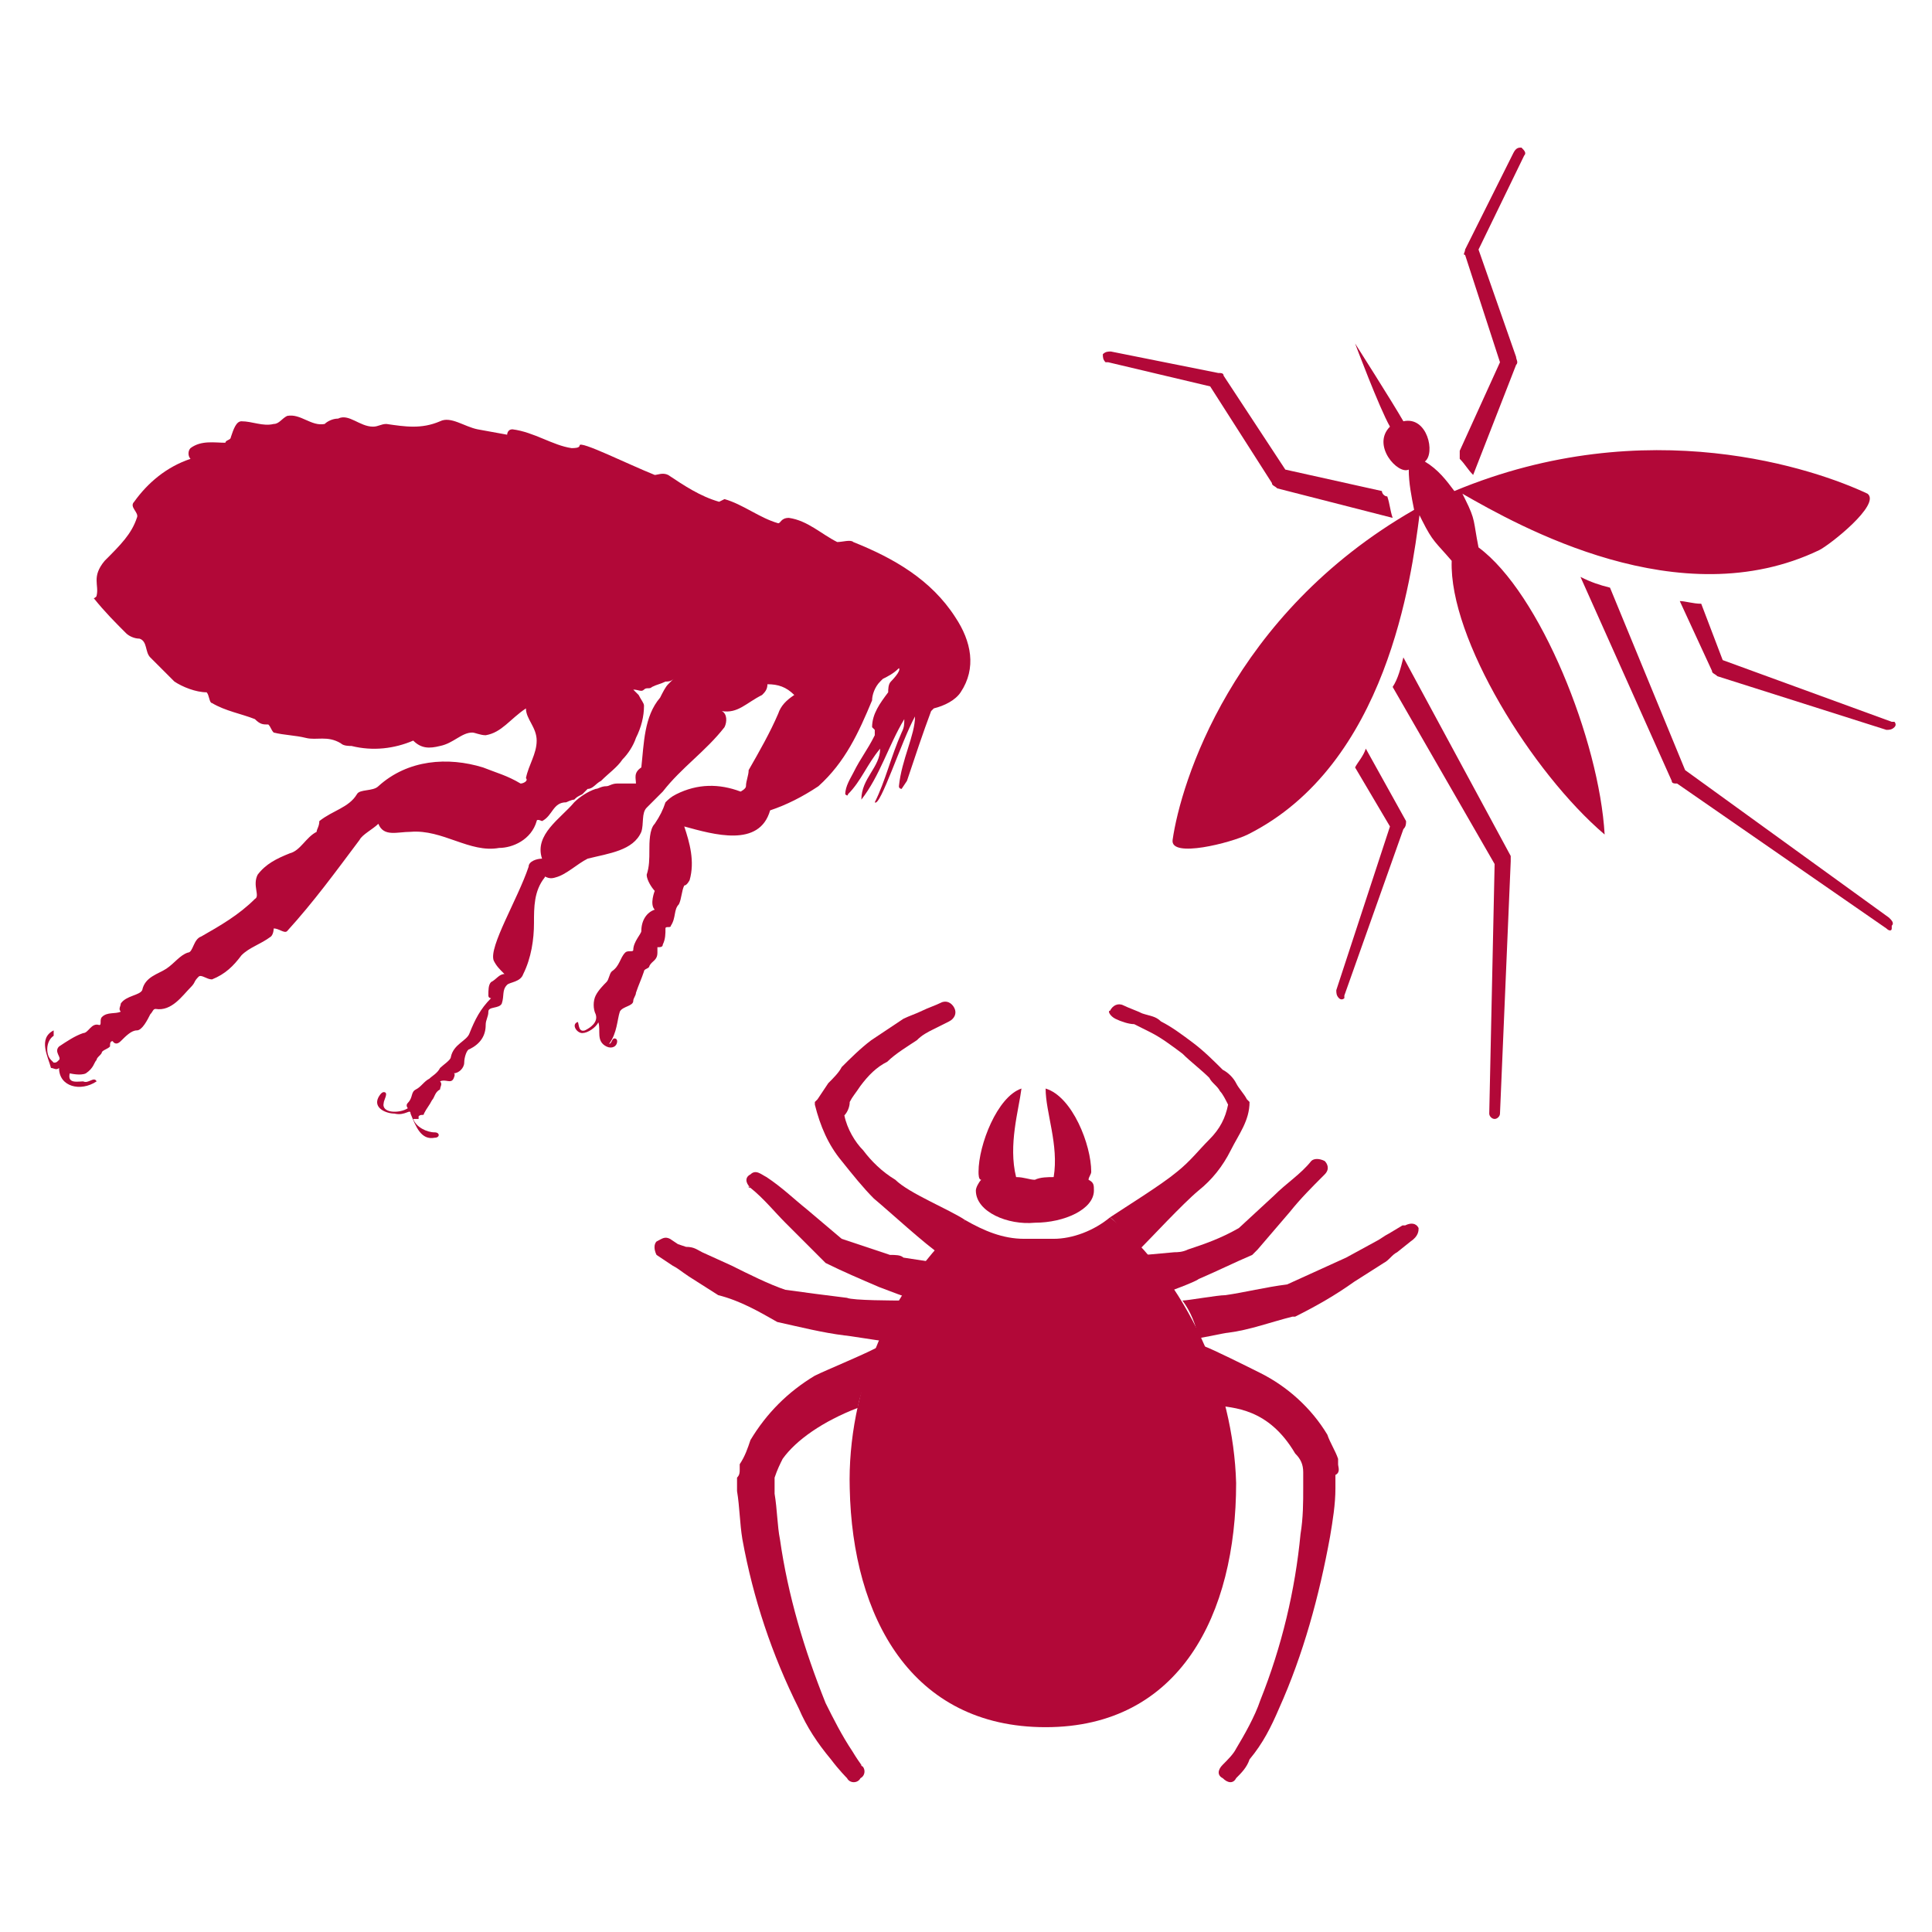 <svg id="SvgjsSvg1231" width="288" height="288" xmlns="http://www.w3.org/2000/svg" version="1.1" xmlns:xlink="http://www.w3.org/1999/xlink" xmlns:svgjs="http://svgjs.com/svgjs"><rect width="100%" height="100%" fill="#333333" stroke="none"/><defs id="SvgjsDefs1232"></defs><g id="SvgjsG1233"><svg xmlns="http://www.w3.org/2000/svg" enable-background="new 0 0 72 72" viewBox="0 0 72 72" width="288" height="288"><rect id="whitspace" width="72" height="72" fill="#ffffff" class="colorfff svgShape"></rect><g id="icons" fill="#b20838" class="color000 svgShape"><g id="Page-1_7_" fill="#b20838" class="color000 svgShape"><g id="Global-_x2B_-Parasite-Icons_8_" transform="translate(-481 -1004)" fill="#b20838" class="color000 svgShape"><g id="tick-copy_8_" transform="translate(475 998)" fill="#b20838" class="color000 svgShape"><g id="tick_8_" transform="translate(6.667 6.667)" fill="#b20838" class="color000 svgShape"><path id="Fill-1_15_" fill="#b20838" fill-rule="evenodd" d="M27.3,43.6c0.5,0.4,0.9,0.9,1.3,1.3l1.3,1.3l0.1,0.1l0.1,0.1c0.6,0.3,1.3,0.6,2,0.9								c0,0,1.3,0.5,1.4,0.5c0.2-0.4,0.5-1.1,0.8-1.4l-1.3-0.2c-0.1-0.1-0.3-0.1-0.5-0.1l-1.8-0.6l-1.3-1.1
								c-0.5-0.4-0.9-0.8-1.5-1.2c-0.2-0.1-0.4-0.3-0.6-0.1C27.1,43.2,27.1,43.4,27.3,43.6C27.2,43.5,27.2,43.6,27.3,43.6" clip-rule="evenodd" class="color010101 svgShape"></path><path id="Fill-3_7_" fill="#b20838" fill-rule="evenodd" d="M40.9,37.3c0.2,0.1,0.5,0.2,0.7,0.2c0.2,0.1,0.4,0.2,0.6,0.3c0.4,0.2,0.8,0.5,1.2,0.8
								c0.3,0.3,0.7,0.6,1,0.9c0.1,0.2,0.3,0.3,0.4,0.5c0.1,0.1,0.2,0.3,0.3,0.5c-0.1,0.5-0.3,0.9-0.7,1.3c-0.4,0.4-0.7,0.8-1.2,1.2
								c-0.6,0.5-1.9,1.3-2.5,1.7c0.3,0.2,0.7,0.9,1,1.3c0.5-0.5,1.7-1.8,2.3-2.3c0.5-0.4,0.9-0.9,1.2-1.5c0.3-0.6,0.7-1.1,0.7-1.8
								l-0.1-0.1c-0.1-0.2-0.3-0.4-0.4-0.6c-0.1-0.2-0.3-0.4-0.5-0.5c-0.3-0.3-0.7-0.7-1.1-1c-0.4-0.3-0.8-0.6-1.2-0.8
								c-0.2-0.2-0.4-0.2-0.7-0.3c-0.2-0.1-0.5-0.2-0.7-0.3c-0.2-0.1-0.4,0-0.5,0.2l0,0C40.6,37,40.7,37.2,40.9,37.3" clip-rule="evenodd" class="color010101 svgShape"></path><path id="Fill-5_7_" fill="#b20838" fill-rule="evenodd" d="M43.6,45.9C43.4,46,43.2,46,43.1,46L42,46.1c0.3,0.4,0.5,1,0.8,1.4c0,0,1.1-0.4,1.2-0.5
								c0.7-0.3,1.3-0.6,2-0.9l0.1-0.1l0.1-0.1l1.2-1.4c0.4-0.5,0.8-0.9,1.3-1.4c0.2-0.2,0.1-0.4,0-0.5c-0.2-0.1-0.4-0.1-0.5,0
								c-0.4,0.5-0.9,0.8-1.4,1.3l-1.3,1.2C44.8,45.5,44.2,45.7,43.6,45.9" clip-rule="evenodd" class="color010101 svgShape"></path><path id="Fill-7_9_" fill="#b20838" fill-rule="evenodd" d="M30.7,42.6c0.4,0.5,0.8,1,1.2,1.4c0.6,0.5,1.9,1.7,2.5,2.1c0.3-0.3,0.6-1,0.9-1.3
								c-0.6-0.4-2.1-1-2.6-1.5c-0.5-0.3-0.9-0.7-1.2-1.1c-0.3-0.3-0.6-0.8-0.7-1.3c0.1-0.1,0.2-0.3,0.2-0.5
								c0.1-0.2,0.2-0.3,0.4-0.6c0.3-0.4,0.6-0.7,1-0.9c0.3-0.3,0.8-0.6,1.1-0.8c0.2-0.2,0.4-0.3,0.6-0.4c0.2-0.1,0.4-0.2,0.6-0.3
								c0.2-0.1,0.3-0.3,0.2-0.5c-0.1-0.2-0.3-0.3-0.5-0.2c-0.2,0.1-0.5,0.2-0.7,0.3c-0.2,0.1-0.5,0.2-0.7,0.3l-1.2,0.8
								c-0.4,0.3-0.8,0.7-1.1,1c-0.1,0.2-0.3,0.4-0.5,0.6l-0.4,0.6l-0.1,0.1l0,0.1C29.9,41.3,30.2,42,30.7,42.6" clip-rule="evenodd" class="color010101 svgShape"></path><path id="Fill-9_7_" fill="#b20838" fill-rule="evenodd" d="M52.2,45.1c-0.1-0.2-0.3-0.2-0.5-0.1L51.6,45l-0.5,0.3c-0.2,0.1-0.3,0.2-0.5,0.3
								l-1.1,0.6l-2.2,1c-0.8,0.1-1.6,0.3-2.3,0.4c-0.3,0-1.4,0.2-1.6,0.2c0.3,0.4,0.5,0.9,0.6,1.4c0.1,0,1-0.2,1.1-0.2
								c0.8-0.1,1.6-0.4,2.4-0.6l0.1,0c0.8-0.4,1.5-0.8,2.2-1.3l1.1-0.7c0.2-0.1,0.3-0.3,0.5-0.4l0.5-0.4
								C52.2,45.4,52.2,45.2,52.2,45.1" clip-rule="evenodd" class="color010101 svgShape"></path><path id="Fill-11_7_" fill="#b20838" fill-rule="evenodd" d="M49.2,53.9l0-0.1l0-0.1c-0.1-0.3-0.3-0.6-0.4-0.9c-0.6-1-1.5-1.8-2.5-2.3
								c-0.4-0.2-1.8-0.9-2.1-1c0.2,0.7,0.2,1.6,0.4,2.2c0.7,0.1,2,0.1,3,1.8c0.2,0.2,0.3,0.4,0.3,0.7l0,0.1l0,0.5
								c0,0.5,0,1.1-0.1,1.7c-0.2,2.1-0.7,4.2-1.5,6.2c-0.2,0.6-0.6,1.3-0.9,1.8c-0.1,0.2-0.3,0.4-0.5,0.6c-0.2,0.2-0.2,0.4,0,0.5
								c0.2,0.2,0.4,0.2,0.5,0c0.2-0.2,0.4-0.4,0.5-0.7c0.5-0.6,0.8-1.2,1.1-1.9c0.9-2,1.5-4.2,1.9-6.4c0.1-0.6,0.2-1.2,0.2-1.8
								l0-0.5C49.3,54.2,49.2,54,49.2,53.9" clip-rule="evenodd" class="color010101 svgShape"></path><path id="Fill-14_8_" fill="#b20838" fill-rule="evenodd" d="M31.1,64.6c-0.4-0.6-0.7-1.2-1-1.8c-0.8-2-1.4-4-1.7-6.1c-0.1-0.5-0.1-1.1-0.2-1.7
								l0-0.5l0-0.1c0.1-0.3,0.2-0.5,0.3-0.7c0.5-0.7,1.5-1.4,2.8-1.9c0.1-0.7,0.6-1.6,0.8-2.3c-0.3,0.2-2,0.9-2.4,1.1
								c-1,0.6-1.8,1.4-2.4,2.4c-0.1,0.3-0.2,0.6-0.4,0.9l0,0.1l0,0.1c0,0.1,0,0.2-0.1,0.3l0,0.5c0.1,0.6,0.1,1.2,0.2,1.8
								c0.4,2.2,1.1,4.3,2.1,6.3c0.3,0.7,0.7,1.3,1.2,1.9c0.3,0.4,0.6,0.7,0.6,0.7c0.1,0.2,0.4,0.2,0.5,0c0.2-0.1,0.2-0.4,0-0.5l0,0
								C31.6,65.3,31.4,65.1,31.1,64.6" clip-rule="evenodd" class="color010101 svgShape"></path><path id="Fill-16_8_" fill="#b20838" fill-rule="evenodd" d="M28.3,48.6L28.3,48.6c0.9,0.2,1.7,0.4,2.5,0.5c0.1,0,1.3,0.2,1.4,0.2
								c0.2-0.5,0.6-1,0.8-1.5c-0.3,0-1.9,0-2.1-0.1c-0.8-0.1-1.6-0.2-2.3-0.3c-0.6-0.2-1.4-0.6-2-0.9l-1.1-0.5
								c-0.2-0.1-0.3-0.2-0.6-0.2l-0.3-0.1l-0.3-0.2c-0.2-0.1-0.3,0-0.5,0.1c-0.1,0.1-0.1,0.3,0,0.5l0.6,0.4
								c0.2,0.1,0.3,0.2,0.6,0.4l1.1,0.7C26.9,47.8,27.6,48.2,28.3,48.6" clip-rule="evenodd" class="color010101 svgShape"></path><path id="Fill-19_9_" fill="#b20838" fill-rule="evenodd" d="M40.7,44.7c-0.6,0.5-1.4,0.8-2.1,0.8l-1.1,0c-0.8,0-1.5-0.3-2.2-0.7
								c-2.8,2.4-4.4,6.4-4.3,10c0.1,4.8,2.3,8.9,7.3,8.9s7.1-4.2,7.1-9.1C45.3,51,43.6,47.1,40.7,44.7" clip-rule="evenodd" class="color010101 svgShape"></path><path id="Fill-21_9_" fill="#b20838" fill-rule="evenodd" d="M37.9,44.9L37.9,44.9c1.1,0,2.2-0.5,2.2-1.2c0-0.2,0-0.3-0.2-0.4c0-0.1,0.1-0.2,0.1-0.3
								c0-1-0.7-2.8-1.7-3.1c0,0.9,0.5,2.1,0.3,3.3c-0.2,0-0.5,0-0.7,0.1c-0.2,0-0.4-0.1-0.7-0.1c-0.3-1.2,0.1-2.5,0.2-3.3
								c-0.9,0.3-1.6,2.1-1.6,3.1c0,0.1,0,0.3,0.1,0.3c-0.1,0.1-0.2,0.3-0.2,0.4C35.7,44.5,36.9,45,37.9,44.9" clip-rule="evenodd" class="color010101 svgShape"></path></g></g></g></g><g id="Page-1_5_" fill="#b20838" class="color000 svgShape"><g id="Global-_x2B_-Parasite-Icons_6_" transform="translate(-477 -640)" fill="#b20838" class="color000 svgShape"><g id="flea-copy_1_" transform="translate(472 632)" fill="#b20838" class="color000 svgShape"><path id="flea_1_" fill="#b20838" fill-rule="evenodd" d="M8.6,30.2c0,0.1-0.4,0.2-0.1,0.1c0.4,0.5,0.8,0.9,1.2,1.3c0.1,0.1,0.3,0.2,0.5,0.2
						c0.3,0.1,0.2,0.5,0.4,0.7l0.9,0.9c0.3,0.2,0.8,0.4,1.2,0.4c0.1,0.1,0.1,0.4,0.2,0.4c0.5,0.3,1.1,0.4,1.6,0.6
						C14.7,35,14.8,35,15,35c0.1,0.1,0.1,0.2,0.2,0.3c0.4,0.1,0.8,0.1,1.2,0.2c0.4,0.1,0.8-0.1,1.3,0.2c0.1,0.1,0.3,0.1,0.4,0.1
						c0.8,0.2,1.6,0.1,2.3-0.2c0.3,0.3,0.6,0.3,1,0.2c0.5-0.1,0.8-0.5,1.2-0.5c0.1,0,0.3,0.1,0.5,0.1c0.6-0.1,0.9-0.6,1.5-1
						c0,0.4,0.4,0.7,0.4,1.2c0,0.5-0.3,0.9-0.4,1.4c0.1,0.1-0.1,0.2-0.2,0.2c-0.5-0.3-0.9-0.4-1.4-0.6c-1.3-0.4-2.8-0.3-3.9,0.7
						c-0.2,0.2-0.7,0.1-0.8,0.3c-0.3,0.5-0.9,0.6-1.4,1c0,0.2-0.1,0.3-0.1,0.4c-0.4,0.2-0.6,0.7-1,0.8c-0.5,0.2-0.9,0.4-1.2,0.8
						c-0.2,0.4,0.1,0.8-0.1,0.9c-0.6,0.6-1.3,1-2,1.4c-0.3,0.1-0.3,0.6-0.5,0.6c-0.3,0.1-0.5,0.4-0.8,0.6c-0.3,0.2-0.8,0.3-0.9,0.8
						c-0.1,0.2-0.6,0.2-0.8,0.5c0,0.1-0.1,0.2,0,0.3c-0.2,0.1-0.5,0-0.7,0.2c-0.1,0.1,0,0.3-0.1,0.3c-0.3-0.1-0.4,0.3-0.6,0.3
						c-0.3,0.1-0.6,0.3-0.9,0.5c-0.2,0.2,0.1,0.4,0,0.5c-0.1,0.1-0.1,0.1-0.2,0.1c0,0,0,0-0.1-0.1c-0.2-0.2-0.2-0.7,0.1-0.9
						c0-0.1,0-0.2,0-0.2c-0.6,0.3-0.2,1-0.1,1.4c0.1,0,0.2,0.1,0.3,0c0,0.7,0.8,0.9,1.4,0.5c-0.1-0.2-0.3,0.1-0.5,0
						c-0.2,0-0.6,0.1-0.5-0.3C7.6,48,8,48.1,8.2,48c0.3-0.2,0.3-0.4,0.4-0.5c0-0.1,0.2-0.2,0.2-0.3c0.1-0.1,0.2-0.1,0.3-0.2
						c0-0.1,0-0.2,0.1-0.2c0,0,0.1,0.2,0.3,0c0.2-0.2,0.4-0.4,0.6-0.4c0.2,0,0.4-0.4,0.5-0.6c0.1-0.1,0.1-0.2,0.2-0.2
						c0.6,0.1,1-0.5,1.3-0.8c0.2-0.2,0.1-0.2,0.3-0.4c0.1-0.1,0.3,0.1,0.5,0.1c0.5-0.2,0.8-0.5,1.1-0.9c0.3-0.3,0.7-0.4,1.1-0.7
						c0.1-0.1,0.1-0.3,0.1-0.3c0.2,0,0.4,0.2,0.5,0.1c1-1.1,1.8-2.2,2.7-3.4c0.1-0.2,0.5-0.4,0.7-0.6c0.2,0.5,0.7,0.3,1.2,0.3
						c1.2-0.1,2.2,0.8,3.3,0.6c0.5,0,1.2-0.3,1.4-1c0-0.1,0.2,0,0.2,0c0.4-0.2,0.4-0.7,0.9-0.7c0,0,0.2-0.1,0.3-0.1
						c0.1-0.1,0.1-0.1,0.3-0.2c0.1-0.1,0.1-0.1,0.2-0.2c0.2,0,0.3-0.2,0.5-0.3c0.3-0.3,0.6-0.5,0.8-0.8c0.2-0.2,0.4-0.5,0.5-0.8
						c0.2-0.4,0.3-0.8,0.3-1.2c0-0.1-0.1-0.2-0.2-0.4c0,0-0.2-0.2-0.2-0.2c0.2,0,0.3,0.1,0.4,0c0.1-0.1,0.2,0,0.3-0.1
						c0.2-0.1,0.3-0.1,0.5-0.2c0.1,0,0.2,0,0.3-0.1c0,0-0.1,0.1-0.1,0.1c0,0-0.1,0.1-0.1,0.1c-0.1,0.1-0.2,0.3-0.3,0.5
						c-0.6,0.7-0.6,1.7-0.7,2.6c-0.3,0.2-0.2,0.4-0.2,0.6c-0.2,0-0.4,0-0.7,0c-0.2,0-0.3,0.1-0.4,0.1c-0.2,0-0.3,0.1-0.4,0.1
						c-0.3,0.1-0.6,0.3-0.8,0.5c-0.5,0.6-1.5,1.2-1.2,2.1c-0.2,0-0.5,0.1-0.5,0.3c-0.4,1.2-1.5,3-1.3,3.5c0.1,0.2,0.2,0.3,0.4,0.5
						c-0.2,0-0.3,0.2-0.5,0.3c-0.1,0.1-0.1,0.3-0.1,0.5c0,0.1,0.1,0.1,0.1,0.1c-0.4,0.4-0.6,0.8-0.8,1.3c-0.1,0.3-0.6,0.4-0.7,0.9
						c0,0.1-0.3,0.3-0.4,0.4c-0.1,0.2-0.3,0.3-0.4,0.4c-0.2,0.1-0.3,0.3-0.5,0.4c-0.2,0.1-0.1,0.3-0.3,0.5c-0.1,0.1,0,0.2,0,0.2
						c-0.3,0.2-1,0.2-0.9-0.2c0-0.1,0.2-0.4,0-0.4c-0.1,0-0.2,0.2-0.2,0.2c-0.2,0.4,0.3,0.6,0.6,0.6c0.4,0.1,0.6-0.2,0.6,0
						c0.2,0.5,0.4,1,0.9,0.9c0.2,0,0.2-0.2,0-0.2c-0.3,0-0.7-0.2-0.8-0.5c0,0,0.2,0,0.2,0l0-0.1c0.1-0.1,0.2,0,0.2-0.1
						c0.1-0.2,0.2-0.3,0.3-0.5c0.1-0.1,0.1-0.3,0.3-0.4c0-0.1,0.1-0.2,0-0.3c0.2-0.1,0.4,0.1,0.5-0.1c0,0,0.1-0.2,0-0.2
						c0.2,0,0.4-0.2,0.4-0.4c0-0.2,0.1-0.5,0.2-0.5c0.4-0.2,0.6-0.5,0.6-0.9c0-0.2,0.1-0.3,0.1-0.5c0-0.2,0.4-0.1,0.5-0.3
						c0.1-0.3,0-0.5,0.2-0.7c0.1-0.1,0.5-0.1,0.6-0.4c0.3-0.6,0.4-1.3,0.4-1.9c0-0.6,0-1.2,0.4-1.7c0-0.1,0.1,0.1,0.4,0
						c0.4-0.1,0.8-0.5,1.2-0.7c0.8-0.2,1.7-0.3,2-1c0.1-0.3,0-0.7,0.2-0.9c0.2-0.2,0.4-0.4,0.6-0.6c0.7-0.9,1.6-1.5,2.3-2.4
						c0.1-0.2,0.1-0.5-0.1-0.6c0.6,0.1,0.9-0.3,1.5-0.6c0.1-0.1,0.2-0.2,0.2-0.4c0.4,0,0.7,0.1,1,0.4c-0.3,0.2-0.5,0.4-0.6,0.7
						c-0.3,0.7-0.7,1.4-1.1,2.1c0,0.2-0.1,0.4-0.1,0.6c0,0.1-0.2,0.2-0.2,0.2c-0.8-0.3-1.6-0.3-2.4,0.1c-0.2,0.1-0.3,0.2-0.4,0.3
						c-0.1,0.3-0.2,0.5-0.4,0.8c-0.2,0.2-0.2,0.7-0.2,1c0,0.3,0,0.6-0.1,0.9c0,0.2,0.2,0.5,0.3,0.6c0,0-0.2,0.5,0,0.7
						c-0.3,0.1-0.5,0.4-0.5,0.8c0,0.1-0.3,0.4-0.3,0.7c0,0.1-0.2,0-0.3,0.1c-0.2,0.2-0.2,0.5-0.5,0.7c-0.1,0.1-0.1,0.3-0.2,0.4
						c-0.1,0.1-0.3,0.3-0.4,0.5c-0.1,0.2-0.1,0.5,0,0.7c0.1,0.3-0.2,0.5-0.4,0.6c-0.3,0.1-0.2-0.4-0.3-0.3c-0.2,0.1,0,0.4,0.2,0.4
						c0.2,0,0.5-0.2,0.6-0.4c0.1,0.3-0.1,0.7,0.3,0.9c0.2,0.1,0.4,0,0.4-0.2c0,0,0-0.1-0.1-0.1c-0.1,0-0.1,0.2-0.2,0.2
						C28,46.5,28,46,28.1,45.7c0.1-0.2,0.5-0.2,0.5-0.4c0-0.1,0.1-0.2,0.1-0.3c0.1-0.3,0.2-0.5,0.3-0.8c0-0.1,0.2-0.1,0.2-0.2
						c0.1-0.2,0.3-0.2,0.3-0.5c0-0.1,0-0.2,0-0.2c0.1,0,0.2,0,0.2-0.1c0.1-0.2,0.1-0.4,0.1-0.6c0-0.1,0.2,0,0.2-0.1
						c0.2-0.3,0.1-0.6,0.3-0.8c0.1-0.2,0.1-0.5,0.2-0.7c0.1,0,0.2-0.2,0.2-0.2c0.2-0.7,0-1.4-0.2-2c1.1,0.3,2.8,0.8,3.2-0.6
						c0.6-0.2,1.2-0.5,1.8-0.9c1-0.9,1.5-2,2-3.2c0-0.2,0.1-0.5,0.3-0.7l0.1-0.1l0,0c0.2-0.1,0.4-0.2,0.6-0.4
						c0.1,0.1-0.3,0.5-0.3,0.5c-0.1,0.1-0.1,0.3-0.1,0.4c-0.3,0.4-0.6,0.8-0.6,1.3c0,0,0.1,0.1,0.1,0.1l0,0.2
						c-0.3,0.6-0.5,0.8-0.8,1.4c-0.1,0.2-0.3,0.5-0.3,0.8l0,0c0,0,0.1,0.1,0.1,0c0.5-0.5,0.7-1.1,1.2-1.7c0,0.7-0.7,1.1-0.7,1.9
						c0.7-0.9,1-2,1.6-3c0,0.2,0,0.3-0.1,0.5c-0.4,0.9-0.6,1.8-1,2.6c0.2,0.2,1-2.3,1.5-3.2c0,0.7-0.5,1.6-0.6,2.6
						c0,0.1,0.1,0.1,0.1,0.1c0,0,0.2-0.3,0.2-0.3c0.3-0.9,0.6-1.8,0.9-2.6c0,0,0.1-0.1,0.1-0.1c0.4-0.1,0.8-0.3,1-0.6
						c0.6-0.9,0.4-1.9-0.2-2.8c-0.9-1.4-2.3-2.2-3.8-2.8c-0.1-0.1-0.4,0-0.6,0c-0.6-0.3-1.1-0.8-1.8-0.9c-0.3,0-0.3,0.2-0.4,0.2
						c-0.7-0.2-1.3-0.7-2-0.9c0,0-0.2,0.1-0.2,0.1c-0.7-0.2-1.3-0.6-1.9-1c-0.2-0.1-0.4,0-0.5,0c-1-0.4-2.8-1.3-2.8-1.1
						c0,0.1-0.2,0.1-0.3,0.1c-0.7-0.1-1.4-0.6-2.2-0.7c-0.2,0-0.2,0.2-0.2,0.2l-1.1-0.2c-0.5-0.1-1-0.5-1.4-0.3
						c-0.7,0.3-1.3,0.2-2,0.1c-0.2,0-0.3,0.1-0.5,0.1c-0.5,0-0.9-0.5-1.3-0.3c-0.2,0-0.4,0.1-0.5,0.2c-0.5,0.1-0.9-0.4-1.4-0.3
						c-0.2,0.1-0.3,0.3-0.5,0.3c-0.4,0.1-0.8-0.1-1.2-0.1c-0.2,0-0.3,0.3-0.4,0.6c0,0.1-0.2,0.1-0.2,0.2c-0.4,0-0.9-0.1-1.3,0.2
						c-0.1,0.1-0.1,0.3,0,0.4c-0.9,0.3-1.6,0.9-2.1,1.6c-0.2,0.2,0.2,0.4,0.1,0.6c-0.2,0.6-0.6,1-1.2,1.6
						C8.4,29.5,8.7,29.8,8.6,30.2" clip-rule="evenodd" class="color010101 svgShape"></path></g></g></g><path fill-rule="evenodd" d="M45.1 14.4l2.3 3.6c0 .1.1.1.2.2l4.3 1.1c-.1-.3-.1-.5-.2-.8-.1 0-.2-.1-.2-.2l-3.6-.8L45.6 14c0-.1-.1-.1-.2-.1l-4-.8c-.1 0-.2 0-.3.1 0 .1 0 .2.1.3l.1 0L45.1 14.4zM52.4 30.6l-1.5-2.7c-.1.3-.3.5-.4.7l1.3 2.2-2 6.1c0 .1 0 .2.1.3.1.1.2 0 .2 0 0 0 0-.1 0-.1l2.2-6.2C52.4 30.8 52.4 30.7 52.4 30.6M64.2 24.6l-.8-2.1c-.3 0-.6-.1-.8-.1l1.2 2.6c0 .1.1.1.2.2l6.3 2c.1 0 .2 0 .3-.1.1-.1 0-.2 0-.2 0 0-.1 0-.1 0L64.2 24.6zM56.5 13.6c.1-.1 0-.2 0-.3l-1.4-4 1.7-3.5c.1-.1 0-.2-.1-.3-.1 0-.2 0-.3.2l-1.8 3.6c0 .1-.1.2 0 .2l1.3 4-1.5 3.3c0 .1 0 .2 0 .3.2.2.3.4.5.6L56.5 13.6zM62.8 28.7L60 21.9c-.4-.1-.7-.2-1.1-.4l3.4 7.6c0 .1.1.1.2.1l7.8 5.4c.1.1.2.1.2 0 0 0 0 0 0-.1.1-.1 0-.2-.1-.3L62.8 28.7zM55.7 32.2l-.2 9.3c0 .1.1.2.2.2.1 0 .2-.1.2-.2l.4-9.4c0-.1 0-.1 0-.2l-4-7.4c-.1.4-.2.8-.4 1.1L55.7 32.2z" clip-rule="evenodd" fill="#b20838" class="color000 svgShape"></path><path fill-rule="evenodd" d="M54.2,18.3c-0.3-0.4-0.6-0.8-1.1-1.1c0.4-0.3,0.1-1.7-0.8-1.5c-0.4-0.7-1.8-2.9-1.8-2.9s0.9,2.4,1.3,3.1
				c-0.7,0.7,0.3,1.8,0.7,1.6c0,0.5,0.1,1,0.2,1.5c-6.8,3.9-8.7,10.2-9,12.3c-0.1,0.7,2.2,0.1,2.8-0.2c5.2-2.6,6.1-9.6,6.4-11.9
				l0.1,0.2c0.4,0.8,0.5,0.8,1.1,1.5c-0.1,2.9,3,7.9,5.7,10.2c-0.2-3.5-2.4-9-4.7-10.7c-0.2-1-0.1-1-0.5-1.8l-0.1-0.2
				c2.1,1.2,8.1,4.6,13.3,2.1c0.4-0.2,2.3-1.7,1.8-2.1C67.7,17.5,61.4,15.3,54.2,18.3z" clip-rule="evenodd" fill="#b20838" class="color000 svgShape"></path></g></svg></g></svg>